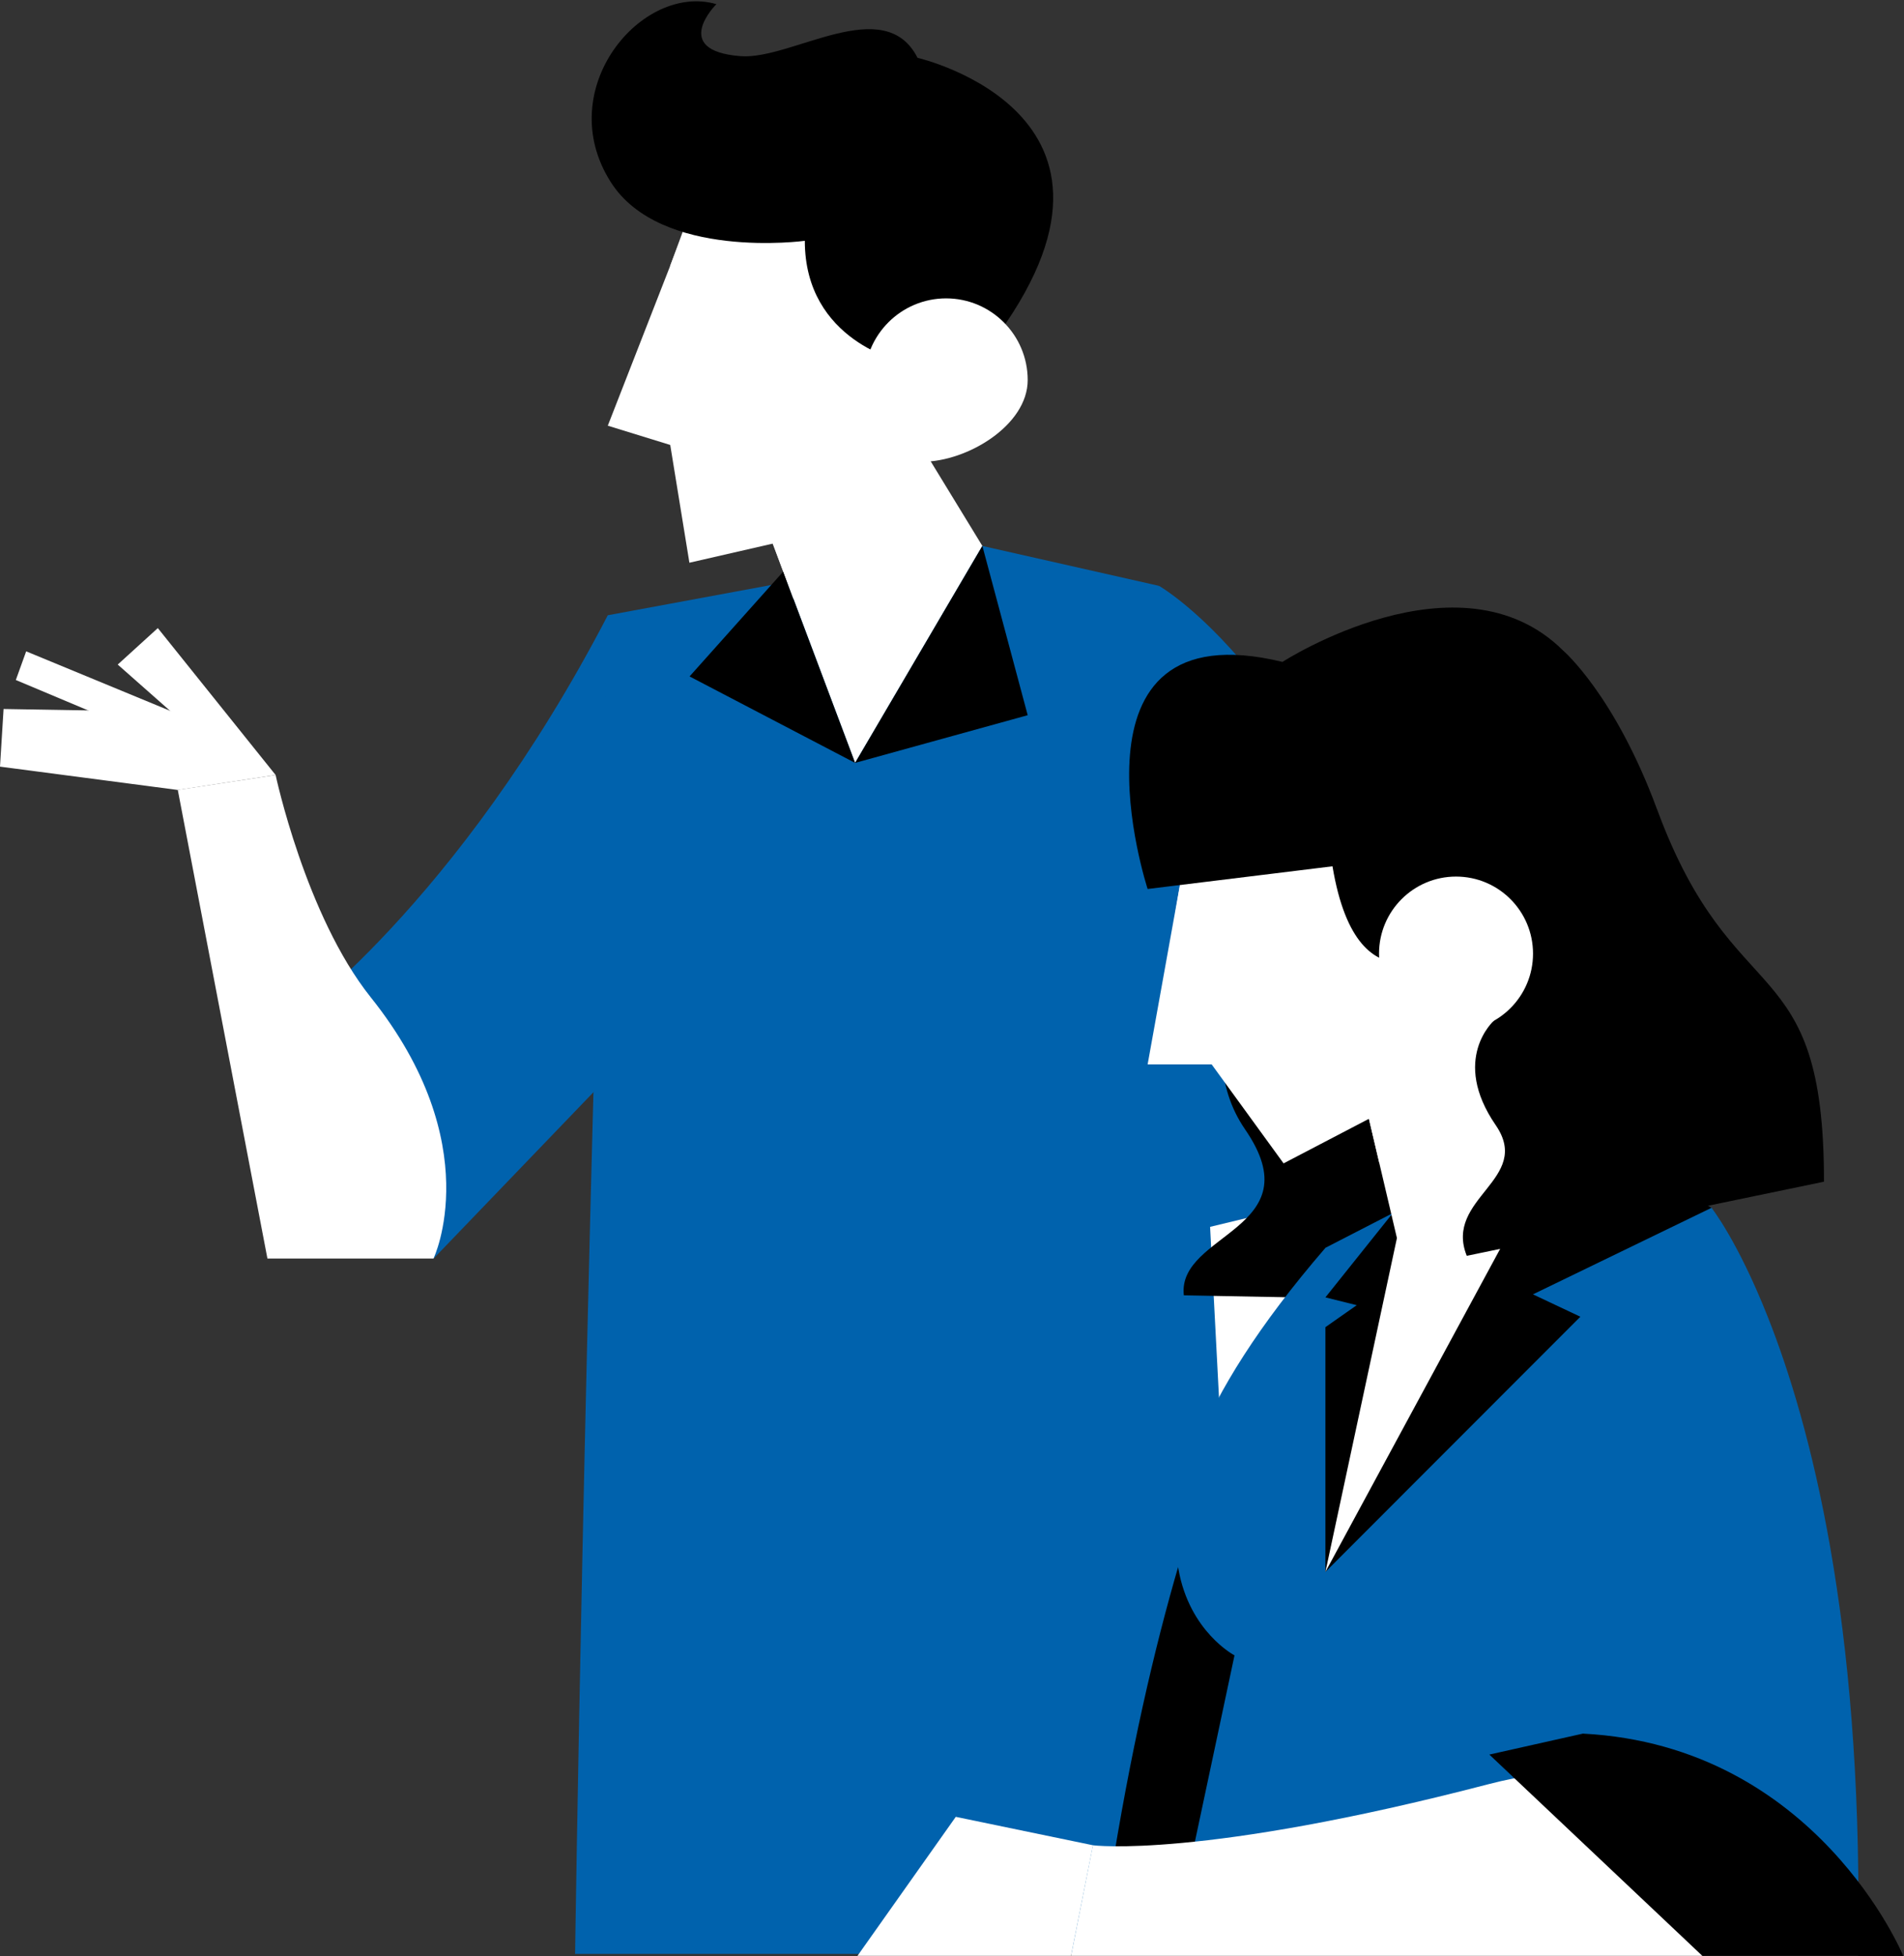 <?xml version="1.0" encoding="UTF-8"?> <svg xmlns="http://www.w3.org/2000/svg" width="817" height="839" viewBox="0 0 817 839" fill="none"><rect x="0" y="0" width="817" height="839" fill="#333333" stroke="none"/><g clip-path="url(#clip0_2575_745)"><path d="M260.802 263.881C195.986 388.525 123.114 439.305 123.114 439.305L186.019 539.805L295.855 425.577L260.768 263.881H260.802Z" fill="#0062AD"></path><path d="M421.529 234.137L260.768 263.881C250.597 568.149 246.774 838 246.774 838H535.291C535.291 838 543.653 352.907 497.234 251.246L421.495 234.137H421.529Z" fill="#0062AD"></path><path d="M327.257 221.741L366.918 327.194L421.529 234.138L385.554 175.265L327.257 221.741Z" fill="white"></path><path d="M366.918 327.193L440.984 306.738L421.529 234.137L366.918 327.193Z" fill="black"></path><path d="M336.063 245.167L295.89 290.108L366.918 327.193L336.063 245.167Z" fill="black"></path><path d="M186.019 539.771C186.019 539.771 209.502 490.801 159.089 427.728C131.135 392.759 118.267 332.384 118.267 332.384L76.285 338.77L114.752 539.771H186.053H186.019Z" fill="white"></path><path d="M67.718 269.379L50.515 285.019L73.486 305.304L1.536 304.075L0 328.798L76.285 338.804L118.267 332.384L67.718 269.379Z" fill="white"></path><path d="M80.278 307.865L11.23 279.351L6.792 291.644L64.407 315.856L80.278 307.865Z" fill="white"></path><path d="M497.302 251.246C497.302 251.246 590.072 304.075 619.357 502.036L511.739 528.024L497.302 251.28V251.246Z" fill="#0062AD"></path><path d="M295.821 92.897L260.802 182.572L287.596 190.836L295.821 241.343L381.356 221.741L393.711 84.633L295.821 92.897Z" fill="white"></path><path d="M352.924 114.206H287.493L294.627 94.878L352.924 91.258V114.206Z" fill="white"></path><path d="M387.09 155.117C387.09 155.117 345.347 146.477 345.347 103.278C345.347 103.278 283.431 111.713 262.065 78.076C236.739 38.259 275.445 -7.535 307.392 1.787C307.392 1.787 287.254 21.765 317.836 24.087C339.647 25.76 379.478 -3.267 393.711 24.804C393.711 24.804 503.48 49.903 421.529 152.214L387.056 155.082L387.09 155.117Z" fill="black"></path><path d="M440.984 163.005C440.984 182.367 415.044 198.042 395.725 198.042C376.407 198.042 370.946 182.333 370.946 163.005C370.946 143.677 386.646 127.968 405.965 127.968C425.284 127.968 440.984 143.677 440.984 163.005Z" fill="white"></path><path d="M606.49 505.11V666.737L528.5 703.5L519.249 526.18L606.49 505.11Z" fill="white"></path><path d="M331.421 232.464L381.356 221.741L340.398 256.71L331.421 232.464Z" fill="white"></path><path d="M507.976 555.537L645.733 558.166L614.502 389.573L541.255 397.871C541.255 397.871 508.25 446.601 534.326 484.473C563.714 527.227 504.973 528.798 507.976 555.571V555.537Z" fill="black"></path><path d="M568.731 535.15C568.731 535.15 506.065 596.686 472.991 828.592H542.757L568.731 535.15Z" fill="black"></path><path d="M734.407 518.007L707.136 828.592H504.495L529.719 709.959C529.719 709.959 452.58 669.697 568.765 535.15L597.641 520.295L723.11 510.802L734.407 518.007Z" fill="#0062AD"></path><path d="M734.407 518.007C734.407 518.007 745.602 532.076 758.538 564.757C776.901 611.063 798.814 694.762 797.381 828.592H707.102L673.5 741.5L705.5 525.5L734.373 518.007H734.407Z" fill="#0062AD"></path><path d="M797.381 838.837C797.381 838.837 752.292 735.639 638.838 765.177C514.973 797.414 468.964 791.404 468.964 791.404L459.577 838.837H797.381Z" fill="white"></path><path d="M679.318 743.493L639.077 752.508L730.516 838.871H816.699C816.699 838.871 779.564 748.752 679.353 743.527L679.318 743.493Z" fill="black"></path><path d="M468.998 791.404L410.12 779.213L367.933 838.837H459.577L468.998 791.404Z" fill="white"></path><path d="M568.731 674.17L678.124 564.723L657.781 555.127L734.407 518.007L699.217 495.605H617.369L568.731 556.424L582.179 559.771L568.731 569.196V674.17Z" fill="black"></path><path d="M645.221 532.828L680.923 508.104L642.354 421.843L582.589 459.407L599.416 530.983L568.731 674.17L645.221 532.828Z" fill="white"></path><path d="M587.401 479.828L629.349 457.939L591.907 498.952L587.401 479.828Z" fill="white"></path><path d="M510.741 354.911L492.446 456.505H519.923L550.778 498.952L629.349 457.939L574.397 335.446L510.741 354.911Z" fill="white"></path><path d="M506.304 379.567L504.461 390.699L576.957 380.83L575.83 366.932L506.304 379.567Z" fill="white"></path><path d="M711.061 347.193C692.903 297.985 670.751 279.032 670.751 279.032C626.277 234.843 550.3 283.881 550.3 283.881C452.922 260.284 492.446 381.274 492.446 381.274L571.769 371.542C582.862 438.098 622.523 404.393 622.523 404.393L641.022 437.757C641.022 437.757 622.352 454.251 641.807 482.56C657.815 505.85 619.451 513.807 629.383 538.599L782.67 506.806C782.67 405.896 743.862 436.152 711.095 347.228L711.061 347.193Z" fill="black"></path><path d="M624.776 442.06C643.023 442.06 657.815 427.26 657.815 409.003C657.815 390.747 643.023 375.947 624.776 375.947C606.528 375.947 591.736 390.747 591.736 409.003C591.736 427.26 606.528 442.06 624.776 442.06Z" fill="white"></path></g><defs><clipPath id="clip0_2575_745"><rect width="817" height="839" fill="white"></rect></clipPath></defs></svg> 